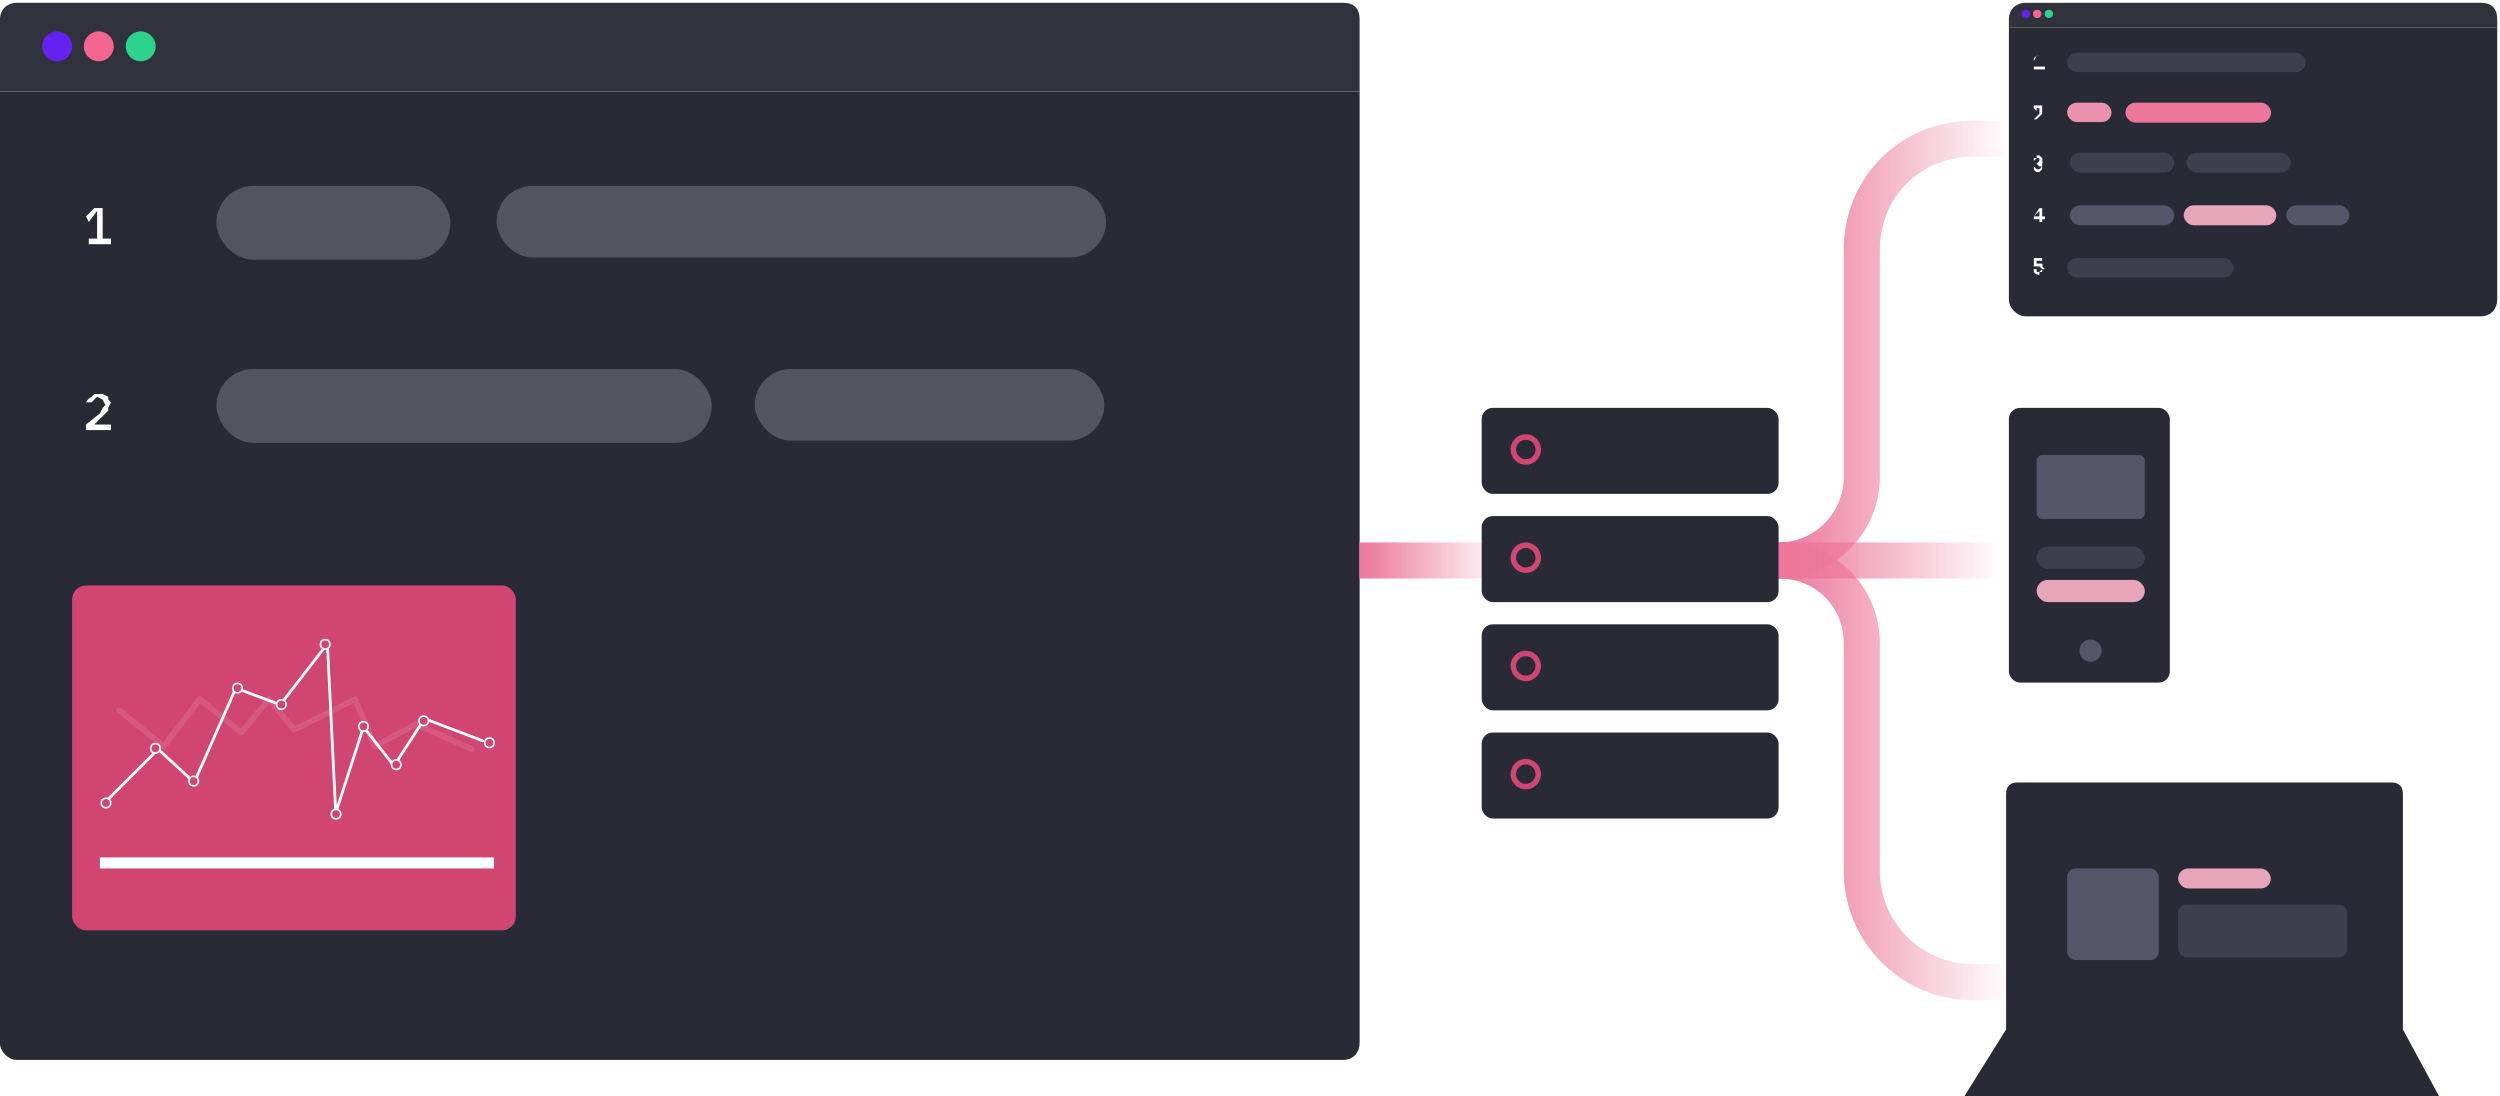 <svg xmlns="http://www.w3.org/2000/svg" fill="none" viewBox="0 0 901 395">
  <defs/>
  <path fill="#282A36" d="M0 33h490v343c0 3-2 6-6 6H6c-3 0-6-3-6-6V33z"/>
  <path fill="#fff" d="M32 88v-2h3V76l-3 4-1-2 3-3h3v11h3v2h-8zM40 155h-9v-2l5-4 1-2 1-1-1-2-2-1-1 1-1 1h-2a5 5 0 012-2l1-1h3l2 1v1l1 1-1 2v1l-1 1-1 1-3 3h6v2z"/>
  <path fill="#2F313C" d="M0 7c0-4 3-6 6-6h478c4 0 6 2 6 6v26H0V7z"/>
  <circle cx="20.6" cy="16.7" r="5.4" fill="#6422F1"/>
  <circle cx="35.6" cy="16.7" r="5.4" fill="#F46591"/>
  <circle cx="50.7" cy="16.7" r="5.4" fill="#2BD38D"/>
  <rect width="219.6" height="25.8" x="179" y="67" fill="#fff" fill-opacity=".2" rx="12.9"/>
  <rect width="126" height="25.8" x="272" y="133" fill="#fff" fill-opacity=".2" rx="12.9"/>
  <rect width="84.3" height="26.6" x="78" y="67" fill="#fff" fill-opacity=".2" rx="13.3"/>
  <rect width="178.5" height="26.6" x="78" y="133" fill="#fff" fill-opacity=".2" rx="13.3"/>
  <path stroke="url(#paint0_linear)" stroke-width="13" d="M641 202v0c17 0 30 13 30 30v82c0 22 18 40 40 40h13"/>
  <path stroke="url(#paint1_linear)" stroke-width="13" d="M641 202v0c17 0 30-14 30-30V90c0-23 18-40 40-40h13"/>
  <path fill="#282A36" d="M724 10h176v98c0 3-2 6-6 6H730c-3 0-6-3-6-6V10z"/>
  <path fill="#fff" d="M733 25v-1h2v-4h-1l-1 2v-1l1-1h1v4h2v1h-4zM737 43h-4l2-2v-1-1h-1v1l-1-1a2 2 0 010-1h3v3l-1 1-1 1h3zM734 59l1-1v-1h-1l-1 1v-1h1v-1h1l1 1a1 1 0 010 1 1 1 0 010 1h-1a2 2 0 011 0v2l-1 1a3 3 0 01-1 0 2 2 0 01-1-1v-1l1 1h1l1-1h-1l-1-1zM735 80v-1h-2v-1l2-3h1v3h1v1h-1v1h-1zm-2-2h2v-2l-2 2zM736 94h-2v1h2a1 1 0 010 1l1 1h-1v1h-1v1a2 2 0 01-2-1v-1h1v1h1l1-1-1-1h-2v-3h3v1z"/>
  <path fill="#2F313B" d="M724 7c0-4 3-6 6-6h164c4 0 6 2 6 6v3H724V7z"/>
  <circle cx="730.1" cy="5" r="1.5" fill="#6422F1"/>
  <circle cx="734.2" cy="5" r="1.5" fill="#F46591"/>
  <circle cx="738.4" cy="5" r="1.5" fill="#2BD38D"/>
  <rect width="86" height="7" x="745" y="19" fill="#3D3F4D" rx="3.5"/>
  <rect width="52.5" height="7.2" x="766" y="37" fill="#EC779B" rx="3.6"/>
  <rect width="16" height="7" x="745" y="37" fill="#EB92AE" rx="3.5"/>
  <rect width="37.6" height="7.2" x="746" y="55" fill="#3D3F4D" rx="3.6"/>
  <rect width="37.6" height="7.2" x="746" y="74" fill="#545669" rx="3.6"/>
  <rect width="60" height="7" x="745" y="93" fill="#3D3F4D" rx="3.5"/>
  <rect width="33.4" height="7.2" x="787" y="74" fill="#E7A5B9" rx="3.6"/>
  <rect width="22.7" height="7.2" x="824" y="74" fill="#545669" rx="3.6"/>
  <rect width="37.6" height="7.2" x="788" y="55" fill="#3D3F4D" rx="3.6"/>
  <path fill="#282A36" d="M723 286v85l-15 24h171l-13-24v-85c0-3-2-4-4-4H727c-2 0-4 1-4 4z"/>
  <rect width="33" height="33" x="745" y="313" fill="#545669" rx="3"/>
  <rect width="61" height="19" x="785" y="326" fill="#3D3F4D" rx="3"/>
  <rect width="58" height="99" x="724" y="147" fill="#282A36" rx="4"/>
  <circle cx="753.4" cy="234.5" r="4" fill="#545669"/>
  <rect width="39" height="23" x="734" y="164" fill="#545669" rx="2"/>
  <rect width="39" height="8" x="734" y="197" fill="#3D3F4D" rx="4"/>
  <rect width="39" height="8" x="734" y="209" fill="#E7A5B9" rx="4"/>
  <path stroke="url(#paint2_linear)" stroke-width="13" d="M641 202h80"/>
  <path stroke="url(#paint3_linear)" stroke-width="13" d="M490 202h52"/>
  <rect width="107" height="31" x="534" y="147" fill="#282A36" rx="4"/>
  <circle cx="549.9" cy="162" r="4.5" fill="#282A36" stroke="#D14671" stroke-width="2"/>
  <rect width="107" height="31" x="534" y="186" fill="#282A36" rx="4"/>
  <circle cx="549.9" cy="201" r="4.5" fill="#282A36" stroke="#D14671" stroke-width="2"/>
  <rect width="107" height="31" x="534" y="225" fill="#282A36" rx="4"/>
  <circle cx="549.9" cy="240" r="4.5" fill="#282A36" stroke="#D14671" stroke-width="2"/>
  <rect width="107" height="31" x="534" y="264" fill="#282A36" rx="4"/>
  <circle cx="549.9" cy="279" r="4.5" fill="#282A36" stroke="#D14671" stroke-width="2"/>
  <rect width="33.4" height="7.2" x="785" y="313" fill="#E7A5B9" rx="3.6"/>
  <g filter="url(#filter0_d)">
    <rect width="159.9" height="124.3" x="26" y="207" fill="#D14671" rx="5"/>
  </g>
  <path stroke="#fff" stroke-linecap="round" stroke-linejoin="round" stroke-miterlimit="10" stroke-opacity=".1" stroke-width="2.1" d="M43 256l16 13 13-17 15 12 10-12 9 11 22-11 7 17 15-8 20 9"/>
  <path stroke="#fff" stroke-linecap="round" stroke-linejoin="round" stroke-miterlimit="10" d="M38 289l19-19 13 12 15-34 16 6 17-22 3 61 10-31 11 14 11-17 21 8"/>
  <circle cx="38.2" cy="289.4" r="1.7" fill="#D14671" stroke="#fff" stroke-width=".6"/>
  <circle cx="56" cy="269.7" r="1.7" fill="#D14671" stroke="#fff" stroke-width=".6"/>
  <circle cx="69.8" cy="281.5" r="1.7" fill="#D14671" stroke="#fff" stroke-width=".6"/>
  <circle cx="85.6" cy="248" r="1.7" fill="#D14671" stroke="#fff" stroke-width=".6"/>
  <circle cx="117.2" cy="232.2" r="1.7" fill="#D14671" stroke="#fff" stroke-width=".6"/>
  <circle cx="176.4" cy="267.7" r="1.7" fill="#D14671" stroke="#fff" stroke-width=".6"/>
  <circle cx="121.1" cy="293.4" r="1.7" fill="#D14671" stroke="#fff" stroke-width=".6"/>
  <circle cx="101.4" cy="253.9" r="1.7" fill="#D14671" stroke="#fff" stroke-width=".6"/>
  <circle cx="131" cy="261.8" r="1.7" fill="#D14671" stroke="#fff" stroke-width=".6"/>
  <circle cx="152.7" cy="259.8" r="1.7" fill="#D14671" stroke="#fff" stroke-width=".6"/>
  <circle cx="142.8" cy="275.6" r="1.7" fill="#D14671" stroke="#fff" stroke-width=".6"/>
  <path fill="#fff" d="M36 309h142v4H36z"/>
  <defs>
    <linearGradient id="paint0_linear" x1="641.4" x2="724.4" y1="277.5" y2="277.5" gradientUnits="userSpaceOnUse">
      <stop stop-color="#EC779B"/>
      <stop offset="1" stop-color="#EC779B" stop-opacity="0"/>
    </linearGradient>
    <linearGradient id="paint1_linear" x1="641.4" x2="724.4" y1="125.5" y2="125.5" gradientUnits="userSpaceOnUse">
      <stop stop-color="#EC779B"/>
      <stop offset="1" stop-color="#EC779B" stop-opacity="0"/>
    </linearGradient>
    <linearGradient id="paint2_linear" x1="641.4" x2="721.4" y1="201" y2="201" gradientUnits="userSpaceOnUse">
      <stop stop-color="#EC779B"/>
      <stop offset="1" stop-color="#EC779B" stop-opacity="0"/>
    </linearGradient>
    <linearGradient id="paint3_linear" x1="490.4" x2="542.4" y1="201" y2="201" gradientUnits="userSpaceOnUse">
      <stop stop-color="#EC779B"/>
      <stop offset="1" stop-color="#EC779B" stop-opacity="0"/>
    </linearGradient>
    <filter id="filter0_d" width="167.9" height="132.3" x="22" y="207" color-interpolation-filters="sRGB" filterUnits="userSpaceOnUse">
      <feFlood flood-opacity="0" result="BackgroundImageFix"/>
      <feColorMatrix in="SourceAlpha" values="0 0 0 0 0 0 0 0 0 0 0 0 0 0 0 0 0 0 127 0"/>
      <feOffset dy="4"/>
      <feGaussianBlur stdDeviation="2"/>
      <feColorMatrix values="0 0 0 0 0 0 0 0 0 0 0 0 0 0 0 0 0 0 0.17 0"/>
      <feBlend in2="BackgroundImageFix" result="effect1_dropShadow"/>
      <feBlend in="SourceGraphic" in2="effect1_dropShadow" result="shape"/>
    </filter>
  </defs>
</svg>
